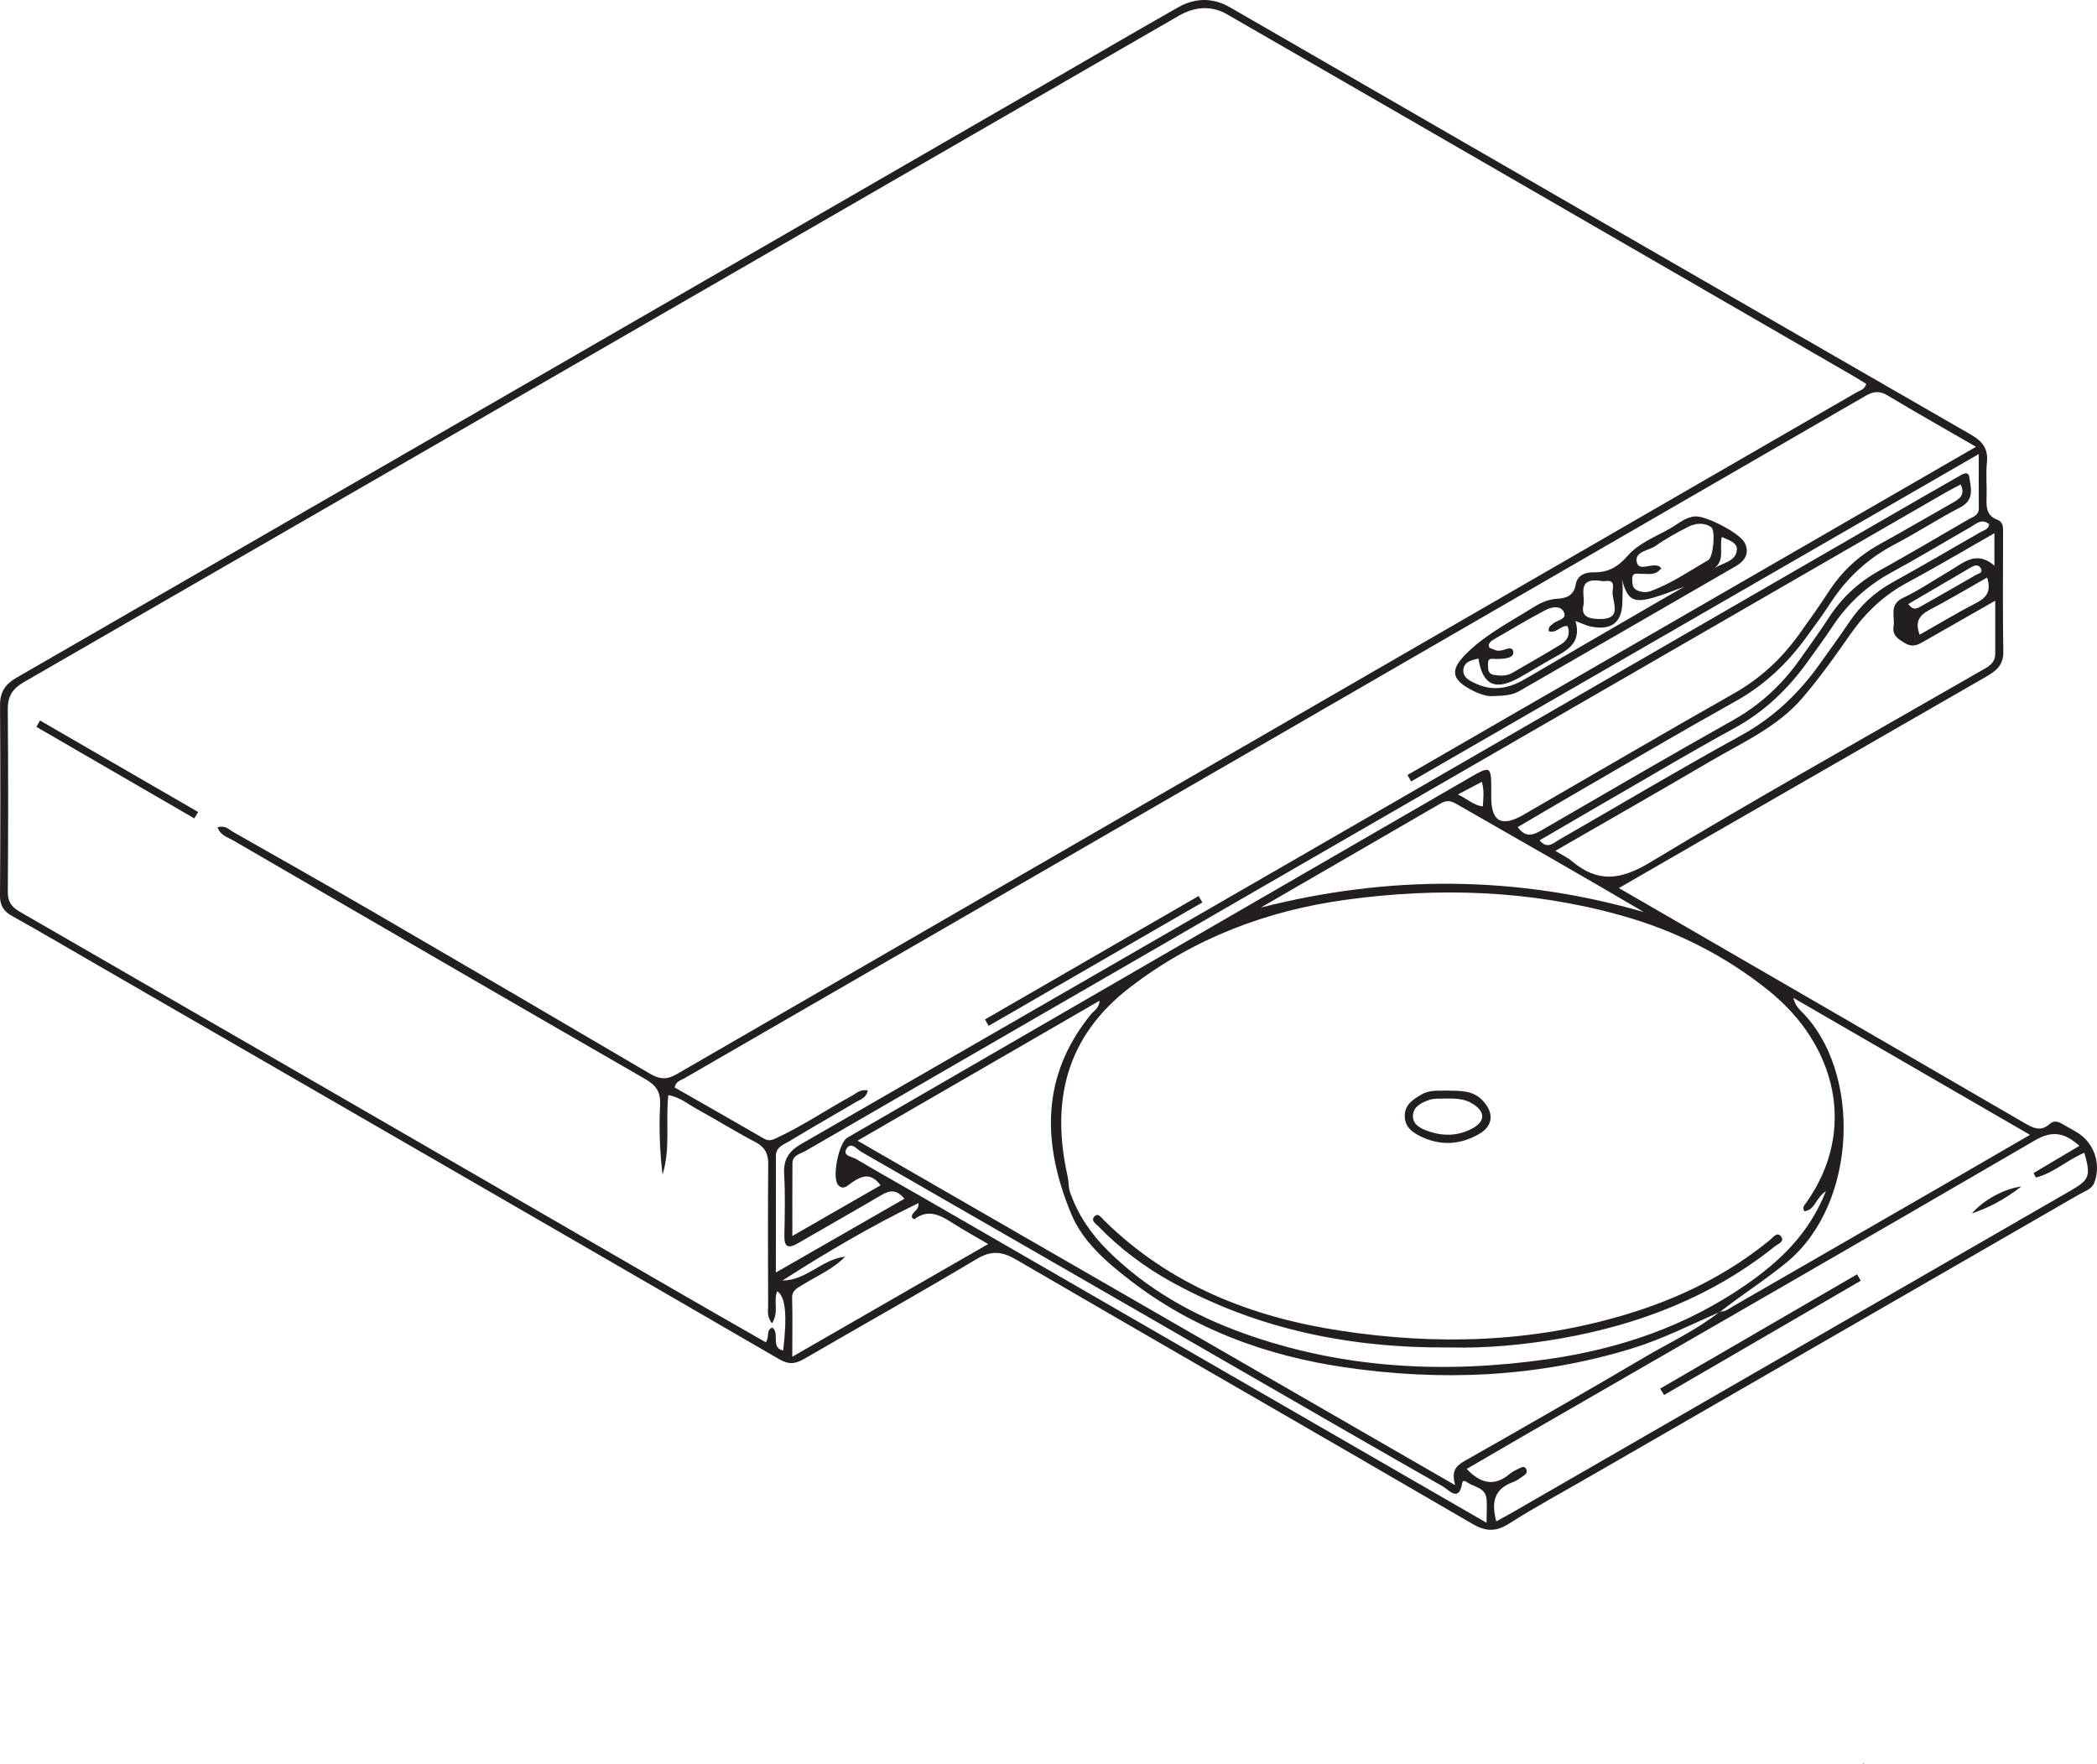 <?xml version="1.0" encoding="UTF-8"?>
<svg xmlns="http://www.w3.org/2000/svg" xmlns:xlink="http://www.w3.org/1999/xlink" width="251.067pt" height="211.242pt" viewBox="0 0 251.067 211.242" version="1.1">
<defs>
<clipPath id="clip1">
  <path d="M 223 211 L 224 211 L 224 211.242 L 223 211.242 Z M 223 211 "/>
</clipPath>
<clipPath id="clip2">
  <path d="M 0 0 L 251.066 0 L 251.066 184 L 0 184 Z M 0 0 "/>
</clipPath>
</defs>
<g id="surface1">
<g clip-path="url(#clip1)" clip-rule="nonzero">
<path style=" stroke:none;fill-rule:nonzero;fill:rgb(13.73%,12.16%,12.549%);fill-opacity:1;" d="M 223.086 211.242 C 223.176 211.242 223.191 211.137 223.102 211.137 C 223.016 211.137 223 211.242 223.086 211.242 "/>
</g>
<g clip-path="url(#clip2)" clip-rule="nonzero">
<path style=" stroke:none;fill-rule:evenodd;fill:rgb(13.73%,12.16%,12.549%);fill-opacity:1;" d="M 177.422 93.598 C 176.512 94.078 175.672 94.523 174.551 95.117 C 175.715 95.672 176.426 96.426 177.535 96.547 C 177.594 95.551 177.719 94.66 177.422 93.598 M 228.477 72.316 C 229.094 73.195 229.605 72.812 230.113 72.523 C 232.266 71.301 234.422 70.09 236.555 68.84 C 236.82 68.68 237.453 68.609 237.168 68.062 C 236.898 67.547 236.426 67.664 235.988 67.922 C 233.492 69.387 230.996 70.844 228.477 72.316 M 237.91 69.145 C 235.516 70.5 233.281 71.836 230.98 73.039 C 229.75 73.688 229.262 74.496 229.836 75.992 C 232.117 74.699 234.34 73.355 236.645 72.168 C 237.887 71.527 238.422 70.738 237.91 69.145 M 184.328 100.613 C 185.285 101.73 185.992 100.922 186.66 100.539 C 193.918 96.379 201.102 92.086 208.434 88.062 C 212.336 85.918 215.383 83.008 217.914 79.441 C 219.086 77.789 220.281 76.152 221.414 74.473 C 222.758 72.48 224.441 70.91 226.555 69.738 C 230.102 67.777 233.605 65.738 237.117 63.711 C 237.516 63.48 238.094 63.379 238.164 62.77 C 237.262 62.027 236.637 62.703 235.992 63.07 C 232.816 64.883 229.684 66.785 226.469 68.527 C 223.52 70.129 221.164 72.301 219.336 75.098 C 218.441 76.465 217.453 77.77 216.508 79.105 C 214.129 82.453 211.258 85.219 207.598 87.211 C 202.66 89.898 197.832 92.777 192.965 95.586 C 190.094 97.242 187.238 98.918 184.328 100.613 M 177.98 182.316 C 177.98 181.039 178.074 180.18 177.961 179.348 C 177.785 178.086 176.48 178.055 175.672 177.48 C 175.516 177.371 175.133 177.129 175.062 177.562 C 174.68 179.93 173.48 178.383 172.75 177.965 C 165.027 173.574 157.336 169.129 149.641 164.691 C 134.133 155.758 118.633 146.809 103.109 137.898 C 102.602 137.609 101.859 136.602 101.324 137.582 C 100.883 138.398 102.031 138.484 102.512 138.77 C 105.262 140.402 108.055 141.961 110.824 143.559 C 127.742 153.32 144.656 163.086 161.57 172.848 C 166.93 175.941 172.293 179.031 177.98 182.316 M 109.969 144.043 C 104.348 146.758 98.965 149.93 93.684 153.312 C 96.547 153.309 98.434 150.75 101.184 150.461 C 99.699 151.992 97.766 152.773 96.031 153.863 C 95.422 154.246 94.809 154.492 94.836 155.43 C 94.902 157.633 94.855 159.84 94.855 162.441 C 102.789 157.879 110.43 153.48 118.312 148.945 C 116.738 148.023 115.43 147.305 114.172 146.504 C 112.676 145.551 111.211 144.652 109.469 145.977 C 109.441 145.996 109.281 145.844 109.18 145.77 C 109.109 145.023 110.043 145.043 109.969 144.043 M 150.945 108.664 C 166.285 104.75 181.551 104.793 196.816 109.199 C 189.324 104.789 181.793 100.504 174.27 96.195 C 173.617 95.82 173.094 95.836 172.457 96.207 C 165.293 100.367 158.117 104.512 150.945 108.664 M 186.219 101.867 C 187.09 102.406 187.695 102.68 188.184 103.094 C 191.285 105.711 194.016 105.387 197.562 103.25 C 210.594 95.391 223.891 87.965 237.082 80.371 C 237.926 79.887 238.883 79.484 238.883 78.27 L 238.883 71.918 C 235.832 73.656 233.066 75.23 230.309 76.809 C 229.613 77.207 228.98 77.531 228.137 77.035 C 227.301 76.543 226.531 76.109 226.715 74.973 C 226.898 73.789 226.129 72.395 227.844 71.582 C 229.727 70.695 231.465 69.5 233.27 68.449 C 234.988 67.449 236.594 65.812 238.781 67.723 L 238.781 63.84 C 235.188 65.887 231.84 67.883 228.406 69.723 C 225.562 71.242 223.34 73.344 221.512 75.973 C 219.723 78.547 217.898 81.098 215.859 83.496 C 212.844 87.043 208.664 88.863 204.789 91.137 C 198.711 94.703 192.586 98.195 186.219 101.867 M 179.148 182.148 C 179.875 181.75 180.445 181.445 181.008 181.121 C 203.312 168.266 225.613 155.406 247.914 142.547 C 250.176 141.242 250.336 140.793 249.555 138.023 C 247.543 138.84 245.883 140.453 243.75 140.98 C 243.656 140.805 243.562 140.625 243.469 140.449 C 245.27 139.379 247.07 138.312 248.961 137.188 C 247.188 135.605 245.734 135.309 243.633 136.535 C 223.305 148.375 202.902 160.09 182.527 171.844 C 180.227 173.172 177.934 174.516 175.602 175.871 C 177.305 177.668 178.957 178.004 180.797 176.43 C 181.137 176.141 181.578 175.961 181.988 175.758 C 182.215 175.648 182.488 175.523 182.684 175.816 C 182.91 176.156 182.754 176.449 182.469 176.648 C 182.039 176.945 181.609 177.285 181.129 177.457 C 178.887 178.262 178.531 179.883 179.148 182.148 M 234.746 58.004 C 234.164 58.312 233.586 58.598 233.027 58.918 C 205.508 74.801 177.988 90.684 150.473 106.57 C 132.469 116.965 114.469 127.367 96.477 137.781 C 95.844 138.148 94.879 138.27 94.875 139.289 C 94.855 142.066 94.867 144.844 94.867 147.98 C 98.602 145.832 102.004 143.879 105.43 141.91 C 104.219 140.316 103.164 140.816 102.043 141.543 C 101.555 141.855 100.992 142.582 100.352 141.879 C 99.57 141.023 100.418 136.809 101.449 136.211 C 126.062 121.969 150.672 107.719 175.297 93.492 C 178.652 91.555 178.562 91.395 178.539 95.391 C 178.523 98.383 179.777 99.07 182.422 97.539 C 190.801 92.699 199.148 87.805 207.57 83.039 C 210.723 81.254 213.273 78.902 215.359 76 C 216.582 74.301 217.797 72.594 218.938 70.84 C 220.504 68.426 222.523 66.543 225.047 65.156 C 227.969 63.547 230.844 61.852 233.75 60.215 C 234.605 59.734 235.34 59.254 234.746 58.004 M 108.285 143.52 C 107.34 142.375 106.523 142.496 105.547 143.07 C 102.227 145.027 98.859 146.914 95.527 148.855 C 94.375 149.527 93.883 149.309 93.91 147.914 C 93.957 145.492 94.023 143.062 93.887 140.648 C 93.785 138.879 94.348 137.875 95.953 136.953 C 139.465 111.902 182.938 86.785 226.414 61.684 C 229.074 60.148 231.734 58.609 234.406 57.094 C 234.863 56.832 235.664 56.258 235.785 57.148 C 235.953 58.398 236.434 59.844 234.719 60.73 C 232.051 62.113 229.527 63.77 226.863 65.164 C 223.648 66.844 221.102 69.184 219.141 72.223 C 218.254 73.594 217.27 74.906 216.312 76.23 C 214.023 79.395 211.277 82.016 207.816 83.945 C 201.254 87.605 194.773 91.422 188.266 95.184 C 186.082 96.445 183.91 97.734 181.711 99.027 C 182.727 100.418 183.656 99.934 184.699 99.328 C 192.277 94.934 199.844 90.516 207.48 86.23 C 210.699 84.422 213.297 82.031 215.41 79.062 C 216.629 77.359 217.848 75.656 218.988 73.906 C 220.527 71.555 222.5 69.723 224.957 68.352 C 228.555 66.344 232.109 64.262 235.668 62.188 C 236.195 61.879 236.926 61.723 236.918 60.855 C 236.902 58.809 236.91 56.758 236.91 54.363 C 214.012 67.574 191.484 80.566 168.957 93.559 C 168.809 93.305 168.656 93.047 168.512 92.789 C 191.117 79.738 213.727 66.688 236.582 53.492 C 232.895 51.359 229.43 49.41 226.023 47.363 C 225.051 46.777 224.332 46.832 223.367 47.387 C 176.227 74.645 129.07 101.871 81.918 129.113 C 81.496 129.359 80.914 129.457 80.77 130.195 C 84.324 132.227 87.902 134.254 91.461 136.32 C 92.086 136.684 92.516 136.469 93.074 136.203 C 96.156 134.754 98.98 132.848 101.957 131.215 C 102.52 130.902 103.047 130.355 103.898 130.562 C 103.723 131.457 103.023 131.629 102.492 131.938 C 99.848 133.504 97.172 135.008 94.547 136.609 C 93.875 137.023 92.898 137.301 92.898 138.367 C 92.887 142.91 92.891 147.453 92.891 152.352 C 98.207 149.305 103.176 146.453 108.285 143.52 M 218.613 142.613 C 217.359 143.434 217.316 144.895 216.027 145.016 C 215.75 144.523 216.047 144.285 216.219 144.043 C 222.418 135.363 219.84 125.129 211.816 118.652 C 206.516 114.371 200.543 111.395 193.984 109.57 C 183.172 106.562 172.184 106.215 161.141 107.727 C 151.68 109.023 142.965 112.312 135.301 118.203 C 127.617 124.113 125.785 131.828 127.84 140.918 C 127.965 141.473 127.91 142.152 128.117 142.75 C 129.062 145.465 130.652 147.77 132.672 149.766 C 137.312 154.355 142.891 157.484 148.969 159.66 C 160.797 163.895 172.992 164.488 185.32 162.73 C 193.82 161.52 201.824 158.805 208.961 153.875 C 213.039 151.059 216.57 147.758 218.613 142.613 M 26.047 99.062 C 26.957 98.754 27.422 99.328 27.949 99.625 C 33.574 102.82 39.211 106 44.805 109.25 C 55.824 115.652 66.828 122.086 77.812 128.547 C 78.945 129.215 79.801 129.309 81 128.617 C 128.078 101.383 175.18 74.188 222.273 46.98 C 222.699 46.734 223.266 46.629 223.441 45.961 C 222.953 45.664 222.461 45.348 221.957 45.055 C 196.941 30.598 171.934 16.125 146.895 1.703 C 145.043 0.633 143.027 0.789 141.133 1.887 C 95.047 28.492 48.965 55.098 2.859 81.668 C 1.504 82.449 0.918 83.344 0.93 84.93 C 0.996 92.195 0.988 99.461 0.934 106.727 C 0.922 107.945 1.352 108.57 2.387 109.168 C 29.004 124.516 55.602 139.898 82.203 155.273 C 85.359 157.098 88.527 158.898 91.676 160.703 C 92.18 160.121 91.656 159.242 92.473 158.945 C 93.406 159.668 92.207 161.324 93.77 161.699 C 94.262 157.379 94.051 155.312 93.062 154.586 C 92.551 155.73 93.312 157.109 92.422 158.441 C 91.797 157.637 91.965 156.91 91.965 156.246 C 91.949 150.621 91.93 144.996 91.977 139.371 C 91.984 138.113 91.578 137.336 90.434 136.734 C 88.066 135.488 85.785 134.07 83.438 132.781 C 82.34 132.184 81.344 131.316 80.012 131.121 C 79.672 134.355 80.297 137.543 79.324 140.629 C 78.992 137.836 78.891 135.043 79.031 132.262 C 79.109 130.73 78.559 129.945 77.266 129.199 C 60.789 119.707 44.344 110.156 27.895 100.605 C 27.246 100.23 26.418 100.039 26.047 99.062 M 205.953 157.055 C 202.438 158.602 199.008 160.344 195.309 161.473 C 184.023 164.91 172.535 165.402 160.953 163.695 C 151.59 162.316 142.871 159.133 135.281 153.27 C 132.406 151.047 129.605 148.637 128.219 145.254 C 124.816 136.98 124.57 128.891 130.582 121.484 C 130.965 121.016 131.598 120.691 131.652 119.809 C 122.02 125.379 112.492 130.887 102.668 136.57 C 126.594 150.359 150.207 163.973 174.215 177.809 C 173.75 176.113 174.309 175.508 175.348 174.918 C 182.57 170.824 189.773 166.688 196.93 162.48 C 199.949 160.703 203.16 159.227 205.93 157.023 C 206.57 157.07 207.031 156.664 207.531 156.375 C 215.402 151.84 223.273 147.305 231.145 142.766 C 235.02 140.523 238.891 138.277 243.047 135.871 C 233.398 130.285 224.055 124.879 214.711 119.473 C 214.879 120.137 215.188 120.621 215.59 121.012 C 222.898 128.141 222.48 144.055 213.953 151.105 C 211.375 153.234 208.566 154.996 205.953 157.055 M 193.82 106.324 C 195.605 107.355 197.117 108.223 198.625 109.098 C 213.168 117.516 227.715 125.93 242.242 134.371 C 243.305 134.984 244.266 135.594 245.391 134.574 C 245.934 134.086 246.469 134.297 247.004 134.617 C 247.508 134.918 248.023 135.199 248.535 135.488 C 250.668 136.707 251.598 139.234 250.766 141.547 C 250.461 142.383 249.633 142.598 248.977 142.977 C 229.387 154.281 209.785 165.57 190.191 176.863 C 187.02 178.691 183.793 180.438 180.707 182.398 C 179.125 183.402 177.938 183.406 176.285 182.445 C 158.094 171.855 139.832 161.379 121.637 150.793 C 119.906 149.785 118.641 149.715 116.883 150.766 C 110.094 154.824 103.188 158.684 96.348 162.656 C 95.301 163.266 94.516 163.438 93.324 162.75 C 66.125 146.977 38.891 131.266 11.664 115.539 C 8.266 113.578 4.887 111.586 1.461 109.676 C 0.426 109.102 -0.008 108.43 0 107.207 C 0.055 99.613 0.055 92.02 0.004 84.426 C -0.008 82.844 0.645 81.902 1.973 81.141 C 42.977 57.492 83.969 33.828 124.965 10.16 C 130.344 7.059 135.695 3.906 141.102 0.852 C 143.098 -0.277 145.238 -0.293 147.25 0.867 C 176.809 17.918 206.355 35 235.938 52.016 C 237.379 52.848 238.055 53.715 237.887 55.383 C 237.746 56.746 237.895 58.133 237.848 59.504 C 237.809 60.652 237.789 61.723 239.129 62.227 C 239.906 62.52 239.82 63.242 239.82 63.898 C 239.82 68.613 239.766 73.328 239.852 78.039 C 239.887 79.773 238.797 80.441 237.59 81.137 C 226.367 87.59 215.145 94.043 203.926 100.496 C 200.656 102.379 197.391 104.266 193.82 106.324 "/>
</g>
<path style=" stroke:none;fill-rule:evenodd;fill:rgb(13.73%,12.16%,12.549%);fill-opacity:1;" d="M 23.258 97.98 C 16.957 94.332 10.656 90.68 4.359 87.027 L 4.793 86.266 C 11.105 89.918 17.418 93.566 23.727 97.219 C 23.57 97.473 23.414 97.727 23.258 97.98 "/>
<path style=" stroke:none;fill-rule:evenodd;fill:rgb(13.73%,12.16%,12.549%);fill-opacity:1;" d="M 173.648 161.328 C 161.633 161.43 150.609 159.152 140.406 153.562 C 137.137 151.77 134.137 149.535 131.52 146.844 C 131.188 146.504 130.512 146.102 131.094 145.582 C 131.508 145.215 131.875 145.801 132.188 146.109 C 140.043 153.852 149.777 157.68 160.441 159.312 C 171.934 161.074 183.371 160.766 194.598 157.398 C 200.918 155.508 206.758 152.672 211.891 148.473 C 212.27 148.164 212.754 147.48 213.184 147.969 C 213.785 148.641 212.855 148.934 212.484 149.234 C 204.957 155.254 196.262 158.598 186.859 160.25 C 182.344 161.039 177.793 161.434 173.648 161.328 "/>
<path style=" stroke:none;fill-rule:evenodd;fill:rgb(13.73%,12.16%,12.549%);fill-opacity:1;" d="M 173.195 131.52 C 172.484 131.566 171.719 131.469 171.074 131.703 C 170.246 132 169.281 132.43 169.172 133.457 C 169.062 134.539 169.949 135.043 170.816 135.367 C 172.652 136.055 174.5 136.055 176.262 135.113 C 177.836 134.273 177.848 133.141 176.383 132.188 C 175.391 131.543 174.309 131.516 173.195 131.52 M 173.32 130.574 C 174.914 130.602 176.34 130.547 177.477 131.727 C 178.887 133.188 178.82 134.777 177.074 135.777 C 174.852 137.051 172.512 137.215 170.152 136.086 C 169.113 135.59 168.211 134.957 168.188 133.652 C 168.16 132.25 169.199 131.621 170.219 131.023 C 171.234 130.434 172.375 130.617 173.32 130.574 "/>
<path style=" stroke:none;fill-rule:evenodd;fill:rgb(13.73%,12.16%,12.549%);fill-opacity:1;" d="M 206.148 64.293 C 205.82 65.652 206.566 67.086 205.211 68.059 C 206.246 67.359 207.82 67.273 207.953 65.824 C 208.027 65.008 207.062 64.68 206.148 64.293 M 191.676 69.543 C 188.672 69.117 189.844 71.324 189.578 72.469 C 189.266 73.801 190.219 74.078 191.355 74.113 C 194.547 74.211 192.848 71.926 193.09 70.602 C 193.379 69.023 192.059 69.754 191.676 69.543 M 194.051 68.895 C 194.406 69.891 194.242 70.918 194.246 71.938 C 194.25 74.512 192.961 75.543 190.414 75 C 189.91 74.895 189.441 74.652 188.629 74.352 C 189.414 77.074 187.512 77.914 185.773 78.891 C 184.461 79.625 183.188 80.414 181.875 81.145 C 179.02 82.738 177.5 82.023 177.008 78.844 C 176.16 79.039 175.219 79.242 175.199 80.285 C 175.18 81.18 176.055 81.551 176.758 81.871 C 178.773 82.789 180.684 82.41 182.539 81.328 C 187.777 78.27 193.027 75.227 198.277 72.184 C 199.41 71.523 200.547 70.879 201.68 70.227 C 195.527 72.605 195.031 72.527 194.051 68.895 M 185.43 75.574 C 185.336 75.012 185.699 74.898 185.922 74.684 C 186.398 74.227 187.633 74.168 187.254 73.32 C 186.84 72.398 185.711 72.684 184.98 73.07 C 182.852 74.195 180.781 75.43 178.699 76.645 C 178.496 76.758 178.273 77.008 178.25 77.223 C 178.195 77.652 178.652 77.656 178.918 77.789 C 179.355 78.008 179.797 77.883 180.242 77.738 C 180.594 77.629 181.07 77.461 181.18 78.023 C 181.277 78.523 180.793 78.691 180.449 78.785 C 180.02 78.898 179.547 78.891 179.094 78.895 C 178.656 78.898 178.141 78.707 178.148 79.461 C 178.156 80.062 178.094 80.695 178.91 80.812 C 179.625 80.914 180.363 80.957 181.012 80.586 C 182.992 79.453 184.969 78.316 186.918 77.129 C 187.711 76.641 188.035 75.887 187.684 74.961 C 186.852 74.84 186.379 75.871 185.43 75.574 M 198.906 68.027 C 198.199 68.977 197.297 68.672 196.5 68.703 C 196.008 68.727 195.414 68.445 195.422 69.34 C 195.43 69.957 195.438 70.496 196.164 70.746 C 196.688 70.926 197.164 70.945 197.68 70.754 C 200.141 69.84 202.297 68.355 204.539 67.043 C 205.121 66.703 205.426 63.508 204.875 63.121 C 204.035 62.523 202.988 62.633 202.098 63.086 C 200.766 63.766 199.441 64.492 198.223 65.355 C 197.391 65.945 195.648 66.008 195.973 67.336 C 196.242 68.434 197.723 67.406 198.598 67.777 C 198.656 67.801 198.699 67.855 198.906 68.027 M 178.723 83.344 C 178.039 83.398 177.121 83.094 176.238 82.637 C 173.555 81.246 173.652 80.051 175.82 77.996 C 178.129 75.809 180.867 74.418 183.484 72.773 C 184.43 72.176 185.359 71.73 186.547 71.676 C 187.461 71.637 188.438 71.309 188.641 70.031 C 188.828 68.875 189.773 68.504 190.836 68.52 C 192.57 68.543 193.711 67.879 194.926 66.488 C 196.199 65.035 198.246 64.246 200 63.246 C 200.945 62.707 201.773 61.91 202.961 61.828 C 204.254 61.734 208.324 63.832 208.898 65 C 209.523 66.27 208.859 67.184 207.832 67.781 C 199.199 72.789 190.539 77.754 181.895 82.746 C 181.004 83.262 180.031 83.293 178.723 83.344 "/>
<path style=" stroke:none;fill-rule:evenodd;fill:rgb(13.73%,12.16%,12.549%);fill-opacity:1;" d="M 143.949 108.047 C 135.422 112.973 126.895 117.898 118.367 122.82 C 118.219 122.566 118.074 122.309 117.926 122.055 C 126.453 117.129 134.98 112.203 143.508 107.277 C 143.656 107.531 143.805 107.789 143.949 108.047 "/>
<path style=" stroke:none;fill-rule:evenodd;fill:rgb(13.73%,12.16%,12.549%);fill-opacity:1;" d="M 198.766 166.254 C 206.621 161.691 214.48 157.129 222.34 152.57 C 222.488 152.824 222.637 153.082 222.785 153.336 C 214.938 157.898 207.082 162.457 199.234 167.02 Z M 198.766 166.254 "/>
<path style=" stroke:none;fill-rule:evenodd;fill:rgb(13.73%,12.16%,12.549%);fill-opacity:1;" d="M 236.086 145.281 C 237.52 143.633 239.969 142.32 242.004 142.059 C 239.902 143.688 238.059 144.609 236.086 145.281 "/>
</g>
</svg>
